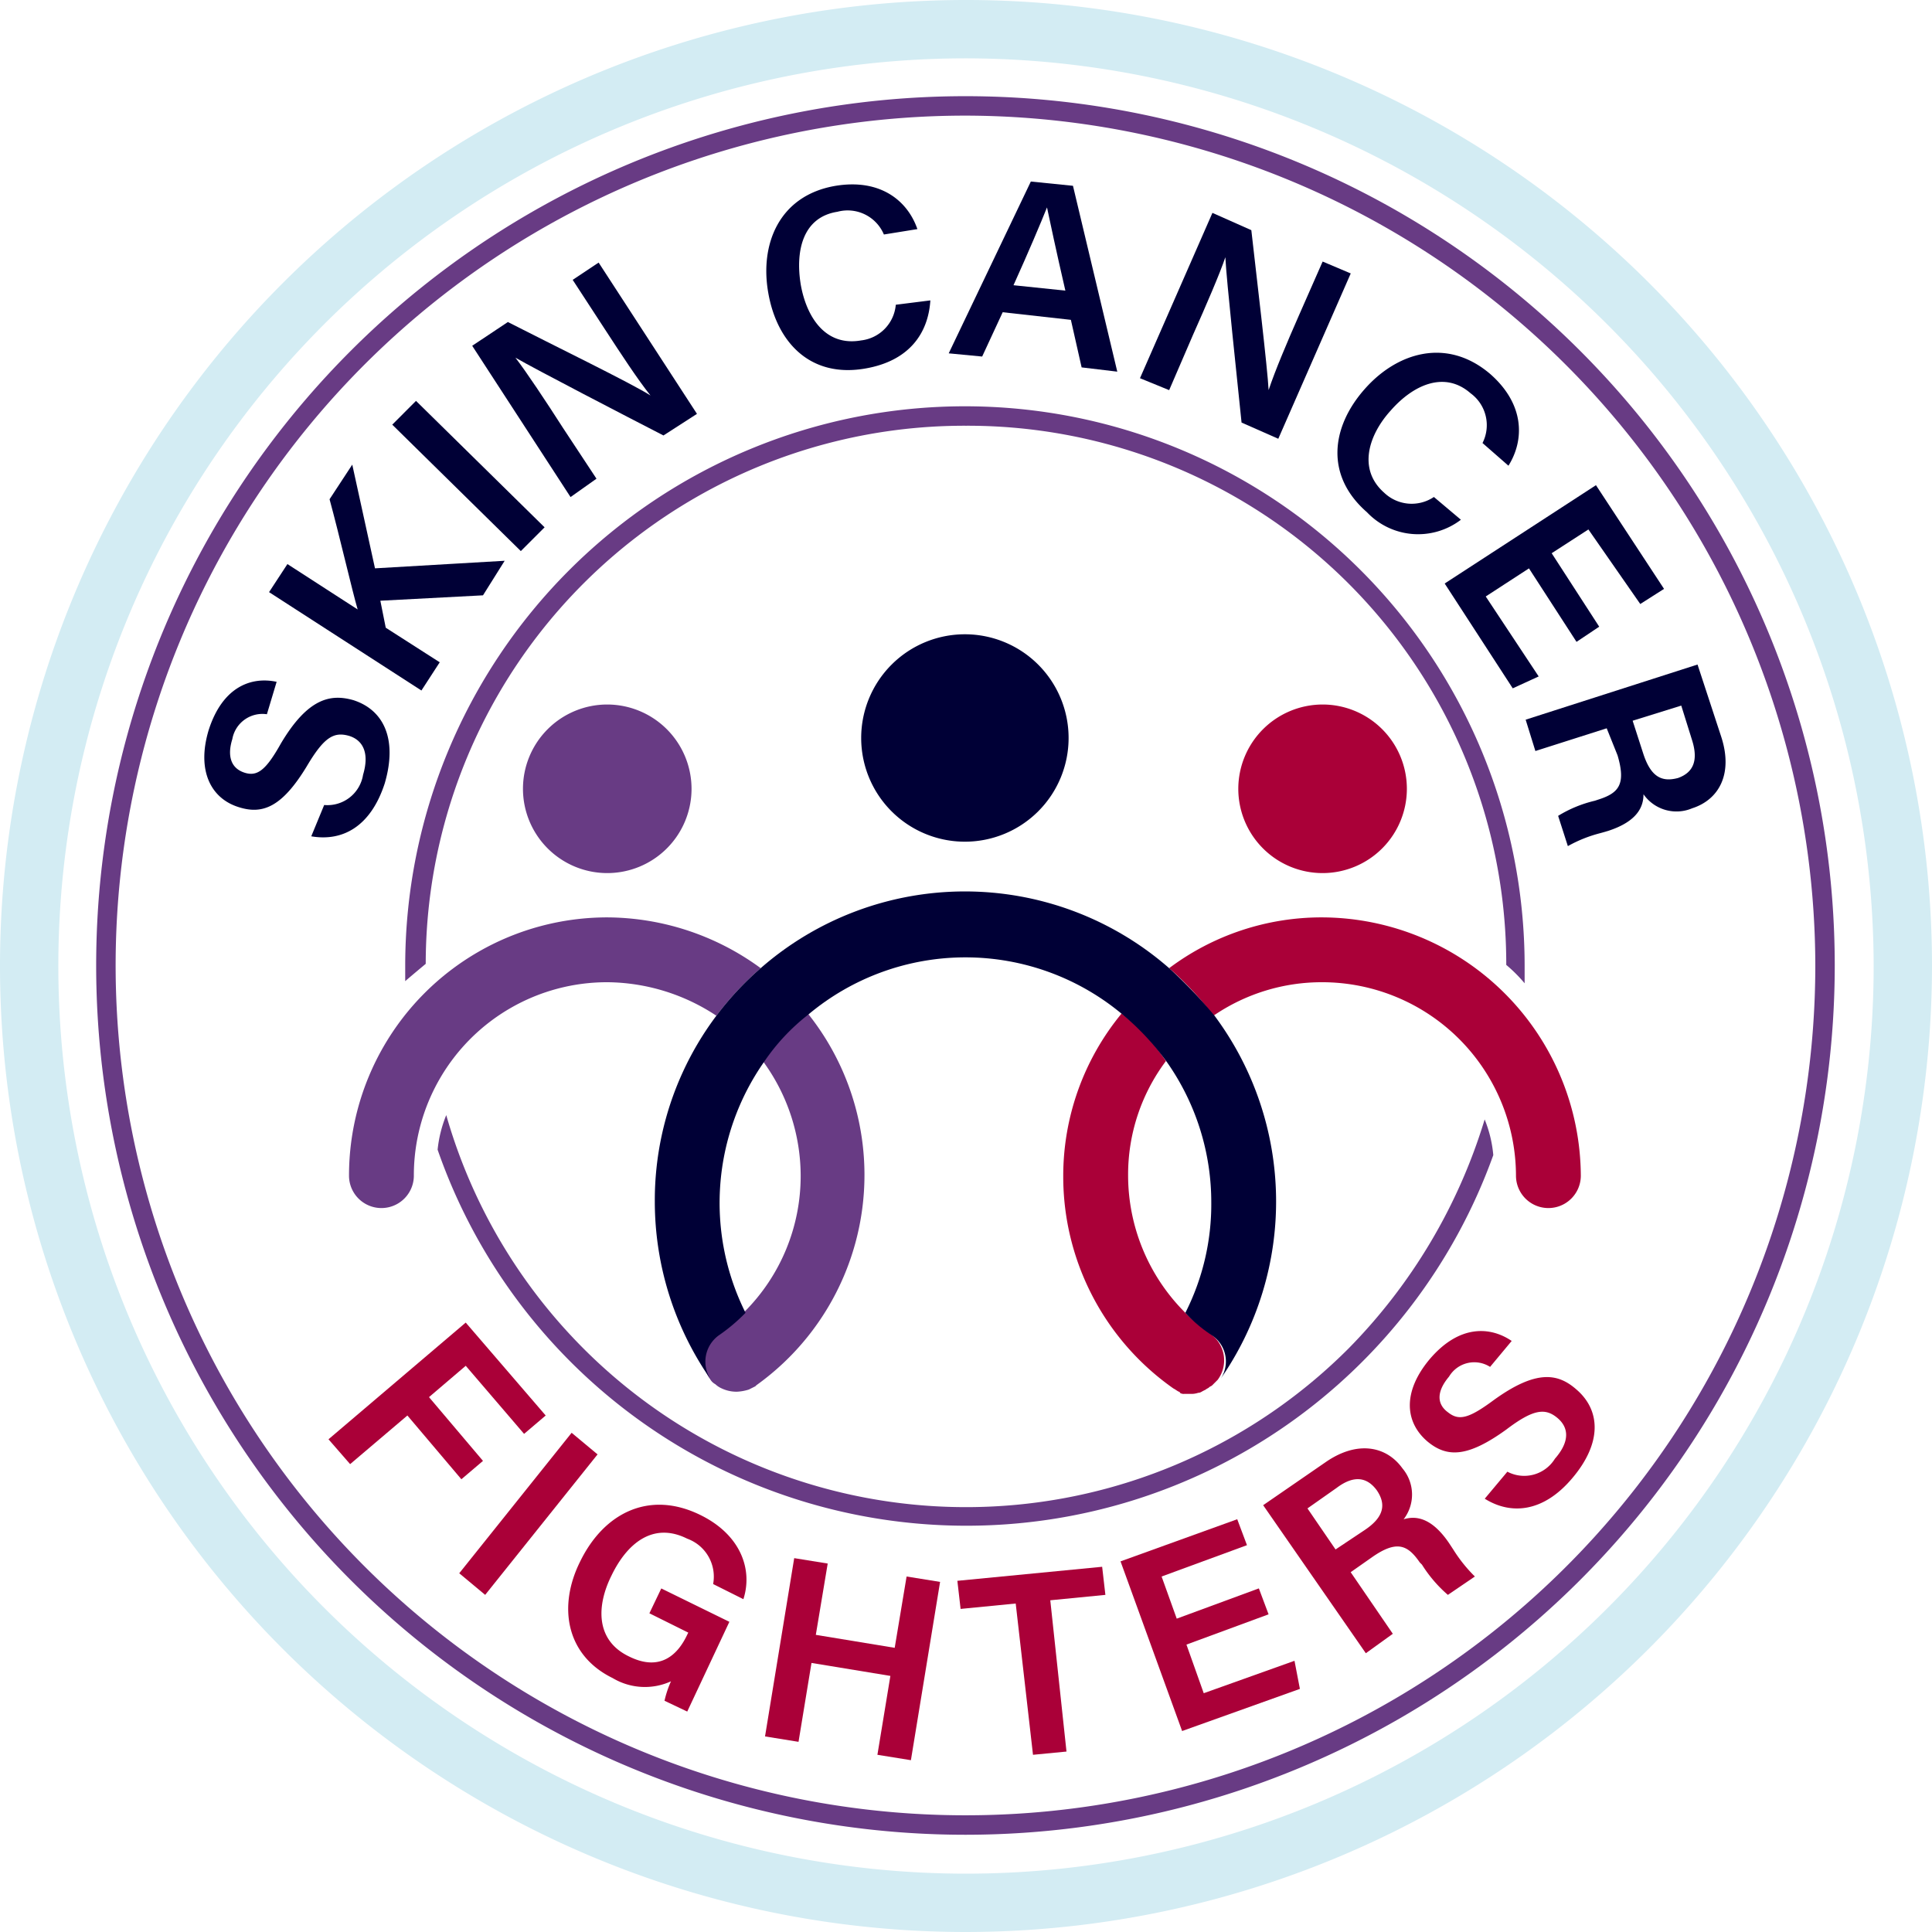 <svg id="SkinCancerFighters_Logo" xmlns="http://www.w3.org/2000/svg" width="136" height="136" viewBox="0 0 136 136">
  <g id="Name" transform="translate(14.382 12.779)">
    <g id="Group_8673" data-name="Group 8673" transform="translate(8.742 80.322)">
      <path id="Path_7748" data-name="Path 7748" d="M40.06,122.4l5.629,6.541-1.521,1.293-4.107-4.792-2.586,2.206,3.8,4.488-1.521,1.293-3.8-4.488-4.031,3.423L30.4,130.615Z" transform="translate(-30.4 -122.4)" fill="#aa0038"/>
      <path id="Path_7749" data-name="Path 7749" d="M52.236,134.121l-7.911,9.888L42.5,142.488l7.911-9.888Z" transform="translate(-33.296 -124.842)" fill="#aa0038"/>
      <path id="Path_7750" data-name="Path 7750" d="M60.964,153.818l-1.6-.761a7.162,7.162,0,0,1,.456-1.369,4.419,4.419,0,0,1-4.107-.228c-3.271-1.6-3.879-5.02-2.282-8.215,1.673-3.423,4.868-5.02,8.443-3.271,2.814,1.369,3.727,3.8,3.043,5.933l-2.13-1.065a2.843,2.843,0,0,0-1.826-3.195c-2.434-1.217-4.26.38-5.324,2.586-1.065,2.13-1.141,4.564,1.217,5.7,2.282,1.141,3.5-.228,4.107-1.521l.076-.152L58.3,146.9l.837-1.749L63.93,147.5Z" transform="translate(-35.711 -126.436)" fill="#aa0038"/>
      <path id="Path_7751" data-name="Path 7751" d="M72.854,144.2l2.358.38-.837,5.02,5.553.913.837-5.02,2.358.38-2.054,12.55-2.358-.38.913-5.553-5.553-.913-.913,5.553-2.358-.38Z" transform="translate(-40.071 -127.618)" fill="#aa0038"/>
      <path id="Path_7752" data-name="Path 7752" d="M92.707,147.586l-3.879.38-.228-1.978L98.792,145l.228,1.978-3.879.38,1.141,10.649-2.358.228Z" transform="translate(-44.332 -127.81)" fill="#aa0038"/>
      <path id="Path_7753" data-name="Path 7753" d="M114.121,147.294l-5.781,2.13,1.217,3.423,6.389-2.282.38,1.978-8.291,2.966L103.7,143.566l8.215-2.966.685,1.826-6.009,2.206,1.065,2.966,5.781-2.13Z" transform="translate(-47.946 -126.757)" fill="#aa0038"/>
      <path id="Path_7754" data-name="Path 7754" d="M123.061,142.756l2.966,4.336-1.9,1.369L116.9,138.04,121.312,135c2.206-1.521,4.26-1.141,5.4.456a2.853,2.853,0,0,1,.076,3.575c.761-.228,1.9-.228,3.195,1.673l.3.456a10.381,10.381,0,0,0,1.521,1.9l-1.9,1.293a9.381,9.381,0,0,1-1.826-2.13l-.152-.152c-.837-1.217-1.6-1.6-3.347-.38Zm-1.065-1.6,2.054-1.369c1.369-.913,1.521-1.826.837-2.814-.685-.913-1.6-1.065-2.814-.152l-2.054,1.445Z" transform="translate(-51.106 -125.185)" fill="#aa0038"/>
      <path id="Path_7755" data-name="Path 7755" d="M137.34,133.084a2.539,2.539,0,0,0,3.347-.913c1.065-1.217.989-2.206.152-2.89s-1.673-.609-3.575.837c-2.738,1.978-4.183,1.978-5.553.837-1.6-1.369-1.749-3.5.152-5.781,2.13-2.51,4.336-2.282,5.781-1.293l-1.521,1.826a2.068,2.068,0,0,0-2.89.685c-.837.989-.913,1.9-.076,2.51.761.608,1.445.456,3.195-.837,3.042-2.206,4.564-1.9,5.857-.761,1.673,1.445,1.826,3.727-.3,6.237-2.054,2.434-4.336,2.586-6.161,1.445Z" transform="translate(-54.355 -122.588)" fill="#aa0038"/>
    </g>
    <g id="Group_8674" data-name="Group 8674">
      <path id="Path_7756" data-name="Path 7756" d="M27.345,71.741a2.539,2.539,0,0,0,2.738-2.13c.456-1.521,0-2.434-.989-2.738-1.065-.3-1.749.076-2.966,2.13-1.749,2.89-3.119,3.423-4.792,2.89-1.978-.609-2.966-2.586-2.13-5.4.989-3.119,3.043-3.8,4.792-3.423l-.685,2.282A2.153,2.153,0,0,0,20.879,67.1c-.38,1.217-.076,2.054.837,2.358s1.521-.152,2.586-2.054c1.9-3.195,3.5-3.5,5.1-3.043,2.13.685,3.119,2.738,2.206,5.857-.989,3.043-2.966,4.107-5.172,3.727Z" transform="translate(-18.907 -27.853)" fill="#000036"/>
      <path id="Path_7757" data-name="Path 7757" d="M24.9,51.975,26.193,50l4.944,3.195c-.38-1.293-1.293-5.248-1.978-7.758L30.757,43l1.6,7.3,9.128-.532L39.96,52.2l-7.226.38.38,1.9,3.8,2.434L35.625,58.9Z" transform="translate(-20.342 -23.072)" fill="#000036"/>
      <path id="Path_7758" data-name="Path 7758" d="M37.973,37.1,47.025,46l-1.673,1.673-9.051-8.9Z" transform="translate(-23.071 -21.659)" fill="#000036"/>
      <path id="Path_7759" data-name="Path 7759" d="M50.622,40.806,43.7,30.157l2.51-1.673c2.966,1.521,8.747,4.336,10.04,5.172h0c-.913-1.141-2.054-2.89-3.195-4.64l-2.282-3.5L52.6,24.3l6.922,10.649L57.163,36.47C54.5,35.1,48.188,31.83,46.743,30.994h0c.761.989,2.13,3.043,3.347,4.944l2.358,3.575Z" transform="translate(-24.842 -18.595)" fill="#000036"/>
      <path id="Path_7760" data-name="Path 7760" d="M82.466,25.23c-.152,2.358-1.521,4.26-4.564,4.792-3.879.685-6.237-1.826-6.846-5.324-.609-3.423.761-6.846,4.716-7.53,3.195-.532,5.1,1.065,5.781,3.043l-2.358.38a2.769,2.769,0,0,0-3.271-1.6c-2.434.38-2.966,2.738-2.586,5.1.38,2.206,1.673,4.412,4.26,3.955a2.765,2.765,0,0,0,2.434-2.51Z" transform="translate(-31.357 -16.863)" fill="#000036"/>
      <path id="Path_7761" data-name="Path 7761" d="M91.6,26l-1.445,3.119L87.8,28.894,93.581,16.8l2.966.3,3.119,13.083-2.51-.3L96.4,26.536Zm4.412-1.521c-.685-2.966-1.065-4.792-1.293-5.857h0c-.456,1.141-1.293,3.119-2.358,5.477Z" transform="translate(-35.399 -16.8)" fill="#000036"/>
      <path id="Path_7762" data-name="Path 7762" d="M105.5,31.338,110.6,19.7l2.738,1.217c.38,3.347,1.141,9.736,1.217,11.257h0c.456-1.369,1.293-3.347,2.13-5.248l1.673-3.8,1.978.837-5.1,11.638-2.586-1.141c-.3-2.966-1.065-10.04-1.141-11.638h0c-.38,1.141-1.369,3.423-2.282,5.477l-1.673,3.879Z" transform="translate(-39.635 -17.494)" fill="#000036"/>
      <path id="Path_7763" data-name="Path 7763" d="M132.465,44.4a4.961,4.961,0,0,1-6.617-.532c-2.966-2.586-2.51-6.009-.152-8.671,2.282-2.586,5.781-3.651,8.823-1.065,2.434,2.13,2.434,4.64,1.293,6.465L133.986,39a2.778,2.778,0,0,0-.837-3.5c-1.826-1.6-4.031-.609-5.629,1.217-1.521,1.673-2.358,4.107-.456,5.781a2.8,2.8,0,0,0,3.5.3Z" transform="translate(-44.009 -20.593)" fill="#000036"/>
      <path id="Path_7764" data-name="Path 7764" d="M142.98,55.929l-3.347-5.172-3.043,1.978,3.727,5.629-1.826.837L133.7,51.822,144.349,44.9l4.792,7.3-1.673,1.065-3.651-5.248-2.586,1.673,3.347,5.172Z" transform="translate(-46.386 -23.526)" fill="#000036"/>
      <path id="Path_7765" data-name="Path 7765" d="M146.9,65.988l-5.02,1.6-.685-2.206L153.294,61.5l1.673,5.1c.837,2.586-.152,4.412-2.054,5.02a2.83,2.83,0,0,1-3.423-.989c0,.837-.38,1.9-2.51,2.586l-.532.152a9.45,9.45,0,0,0-2.282.913l-.685-2.13a8.741,8.741,0,0,1,2.586-1.065l.228-.076c1.445-.456,1.978-1.065,1.369-3.119Zm1.826-.532.761,2.358c.532,1.6,1.293,1.978,2.434,1.673,1.065-.38,1.445-1.217.989-2.662l-.761-2.434Z" transform="translate(-48.181 -27.5)" fill="#000036"/>
    </g>
  </g>
  <path id="Path_7766" data-name="Path 7766" d="M70.154,131.285a61.192,61.192,0,1,1,61.154-61.23A61.207,61.207,0,0,1,70.154,131.285Zm0-121.016A59.823,59.823,0,1,0,129.94,70.13,59.925,59.925,0,0,0,70.154,10.269Z" transform="translate(-2.154 -2.13)" fill="#683b84"/>
  <path id="Path_7767" data-name="Path 7767" d="M68,136a68,68,0,1,1,68-68A68.072,68.072,0,0,1,68,136ZM68,4.107A63.893,63.893,0,1,0,131.893,68,63.982,63.982,0,0,0,68,4.107Z" fill="#d3ecf3"/>
  <g id="Group_8675" data-name="Group 8675" transform="translate(24.568 28.6)">
    <path id="Path_7768" data-name="Path 7768" d="M38.945,76.848A37.916,37.916,0,0,1,76.977,38.969a37.916,37.916,0,0,1,38.031,37.955,10.383,10.383,0,0,1,1.293,1.293V77a39.4,39.4,0,1,0-78.8,0v1.065C38.032,77.609,38.489,77.229,38.945,76.848Z" transform="translate(-33.545 -37.6)" fill="#683b84"/>
    <path id="Path_7769" data-name="Path 7769" d="M104.621,119.63A38.051,38.051,0,0,1,41.108,103.2a8.794,8.794,0,0,0-.608,2.434,39.408,39.408,0,0,0,74.313.38,8.674,8.674,0,0,0-.608-2.51A39.163,39.163,0,0,1,104.621,119.63Z" transform="translate(-34.263 -53.303)" fill="#683b84"/>
    <path id="Path_7770" data-name="Path 7770" d="M54.333,65.2a5.933,5.933,0,1,0,5.933,5.933A5.941,5.941,0,0,0,54.333,65.2Z" transform="translate(-36.154 -44.207)" fill="#683b84"/>
    <path id="Path_7771" data-name="Path 7771" d="M114.6,71.133a5.933,5.933,0,1,0,5.933-5.933A5.941,5.941,0,0,0,114.6,71.133Z" transform="translate(-52 -44.207)" fill="#aa0038"/>
    <path id="Path_7772" data-name="Path 7772" d="M87,58.7A7.3,7.3,0,1,0,94.3,66,7.3,7.3,0,0,0,87,58.7Z" transform="translate(-43.646 -42.651)" fill="#000036"/>
    <path id="Path_7773" data-name="Path 7773" d="M61.28,88.475a18.388,18.388,0,0,0-10.8-3.575A18.179,18.179,0,0,0,32.3,103.079a2.282,2.282,0,1,0,4.564,0A13.6,13.6,0,0,1,50.479,89.464a14.087,14.087,0,0,1,7.682,2.358A21.689,21.689,0,0,1,61.28,88.475Z" transform="translate(-32.3 -48.922)" fill="#683b84"/>
    <path id="Path_7774" data-name="Path 7774" d="M69.293,97.1a13.66,13.66,0,0,1,2.662,8.063A13.52,13.52,0,0,1,68,114.745a12.458,12.458,0,0,1-1.9,1.6,2.212,2.212,0,0,0-.532,3.119.917.917,0,0,0,.38.38,1.591,1.591,0,0,0,.456.3,2.43,2.43,0,0,0,1.065.228,3.235,3.235,0,0,0,.837-.152l.456-.228.076-.076h0a18.2,18.2,0,0,0,3.5-26.318A27.138,27.138,0,0,0,69.293,97.1Z" transform="translate(-40.161 -51.005)" fill="#683b84"/>
    <path id="Path_7775" data-name="Path 7775" d="M119,84.9a17.88,17.88,0,0,0-10.8,3.575,21.689,21.689,0,0,1,3.119,3.347A13.487,13.487,0,0,1,119,89.464a13.65,13.65,0,0,1,13.615,13.615,2.282,2.282,0,1,0,4.564,0A18.277,18.277,0,0,0,119,84.9Z" transform="translate(-50.468 -48.922)" fill="#aa0038"/>
    <path id="Path_7776" data-name="Path 7776" d="M66.756,128.5a1.591,1.591,0,0,1-.456-.3" transform="translate(-40.439 -59.287)" fill="none" stroke="#2aa8de" stroke-linecap="round" stroke-linejoin="round" stroke-width="0"/>
    <path id="Path_7777" data-name="Path 7777" d="M69.756,128.376l-.456.228.456-.228.076-.076Z" transform="translate(-41.157 -59.311)" fill="#2aa8de"/>
    <path id="Path_7778" data-name="Path 7778" d="M108.821,116.391a12.459,12.459,0,0,1-1.9-1.6,13.653,13.653,0,0,1-3.955-9.584,13.321,13.321,0,0,1,2.662-8.063,14.565,14.565,0,0,0-3.119-3.347A17.962,17.962,0,0,0,98.4,105.285a18.217,18.217,0,0,0,7.758,14.908c.152.076.228.152.38.228a.074.074,0,0,1,.076.076.457.457,0,0,0,.3.076h.456a1.485,1.485,0,0,0,.532-.076c.152,0,.228-.076.38-.152l.152-.076c.076-.076.152-.076.228-.152s.152-.076.228-.152l.38-.38A2.288,2.288,0,0,0,108.821,116.391Z" transform="translate(-48.123 -51.053)" fill="#aa0038"/>
    <path id="Path_7779" data-name="Path 7779" d="M96.806,87.9a21.834,21.834,0,0,0-28.752,0A21.634,21.634,0,0,0,60.6,104.33a21.921,21.921,0,0,0,3.955,12.55,2.281,2.281,0,0,1,.532-3.119,12.458,12.458,0,0,0,1.9-1.6,17.306,17.306,0,0,1,1.293-17.647A14.564,14.564,0,0,1,71.4,91.171a17.207,17.207,0,0,1,22.134,0,18.516,18.516,0,0,1,3.119,3.347,17.16,17.16,0,0,1,3.119,9.888,16.887,16.887,0,0,1-1.826,7.758,9.632,9.632,0,0,0,1.9,1.6,2.212,2.212,0,0,1,.532,3.119A21.9,21.9,0,0,0,100,91.247,33.593,33.593,0,0,0,96.806,87.9Z" transform="translate(-39.074 -48.348)" fill="#000036"/>
  </g>
</svg>
